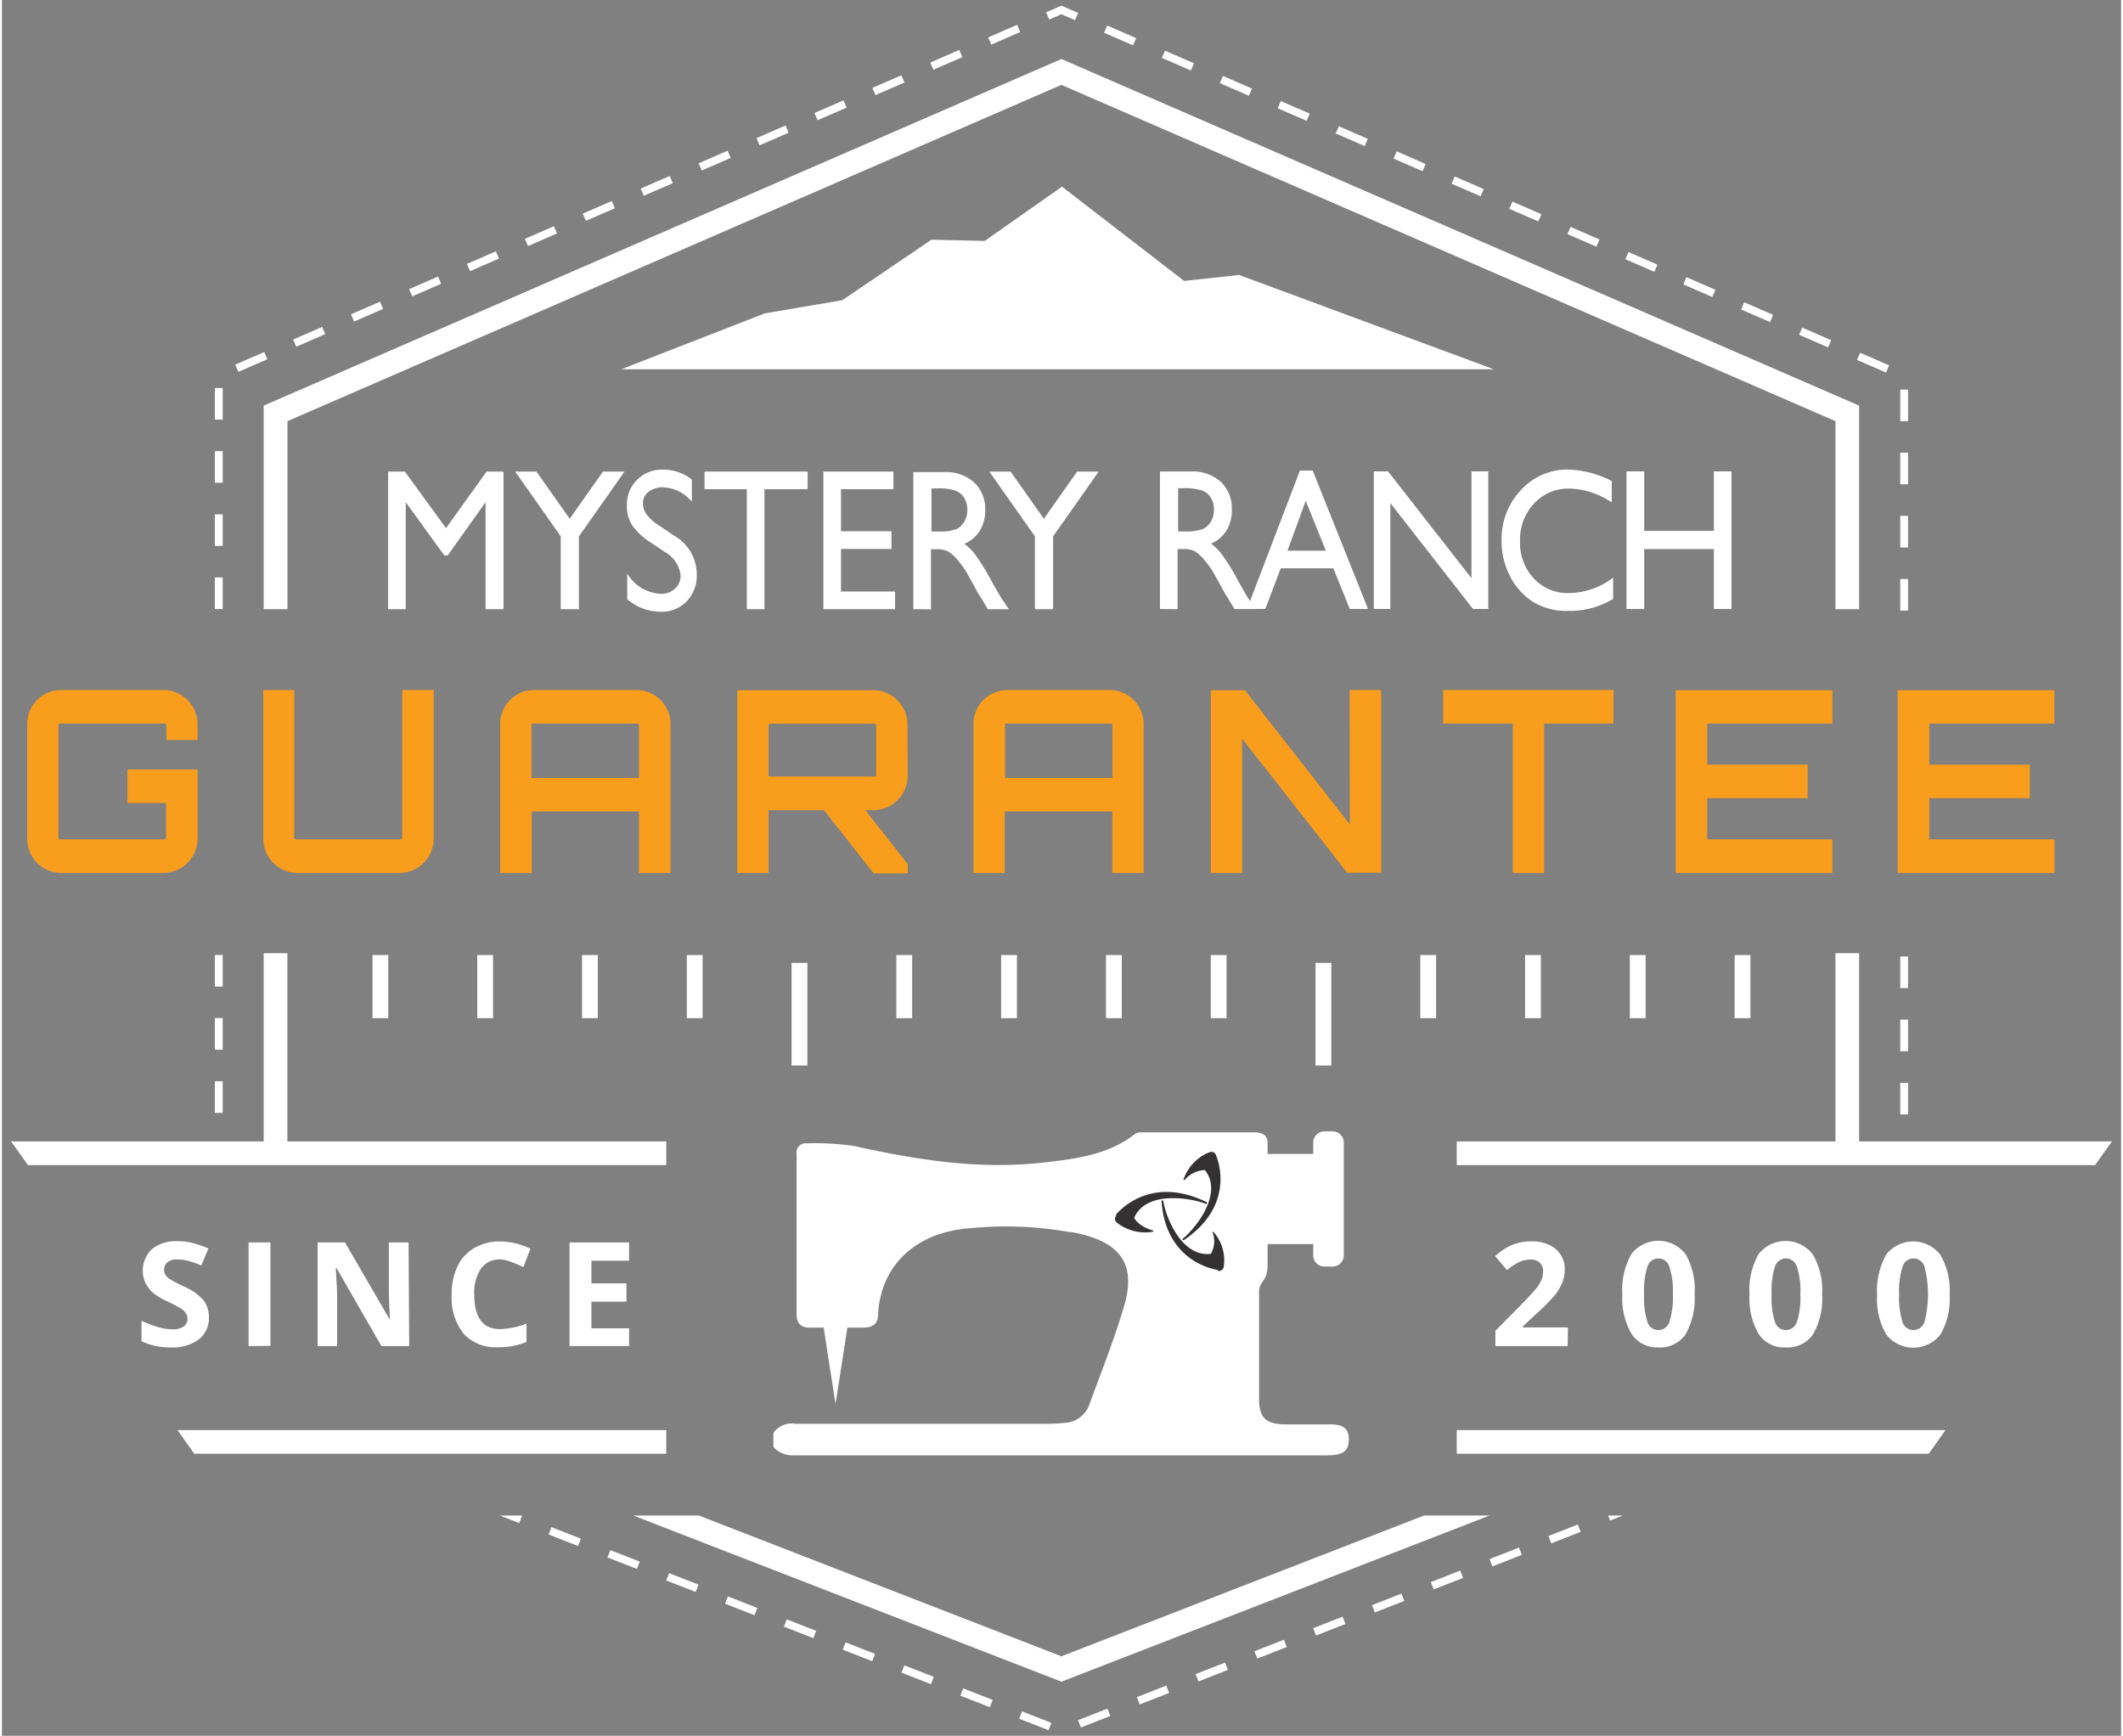 <svg height="215" width="263" viewBox="0 0 232 190" data-name="Layer 1" id="Layer_1" xmlns="http://www.w3.org/2000/svg" xmlns:xlink="http://www.w3.org/1999/xlink"><rect x="0" y="0" width="232" height="190" fill="#808080" stroke="none"/><defs><style>.cls-1{fill:#fff;}.cls-2{fill:#333132;}.cls-3{fill:#f99d1c;}</style></defs><title>Artboard 2</title><polygon points="67.8 40.42 163.33 40.42 135.45 30.1 129.42 30.75 116.05 20.43 107.6 26.37 101.76 26.24 92 32.86 83.52 34.3 67.8 40.42" class="cls-1"></polygon><polygon points="155.7 165.89 115.99 181.3 76.29 165.89 69.12 165.89 115.53 183.9 115.99 184.08 162.87 165.89 155.7 165.89" class="cls-1"></polygon><rect height="23.06" width="2.59" y="104.34" x="28.66" class="cls-1"></rect><rect height="23.06" width="2.59" y="104.34" x="200.73" class="cls-1"></rect><polygon points="200.73 66.68 203.32 66.68 203.32 44.4 115.99 6.46 29.44 44.06 28.66 44.4 28.66 66.68 31.26 66.68 31.26 46.1 115.99 9.29 200.73 46.1 200.73 66.68" class="cls-1"></polygon><rect height="3.46" width="0.86" y="63.21" x="23.31" class="cls-1"></rect><rect transform="translate(-13.53 14.17) rotate(-23.5)" height="0.86" width="3.46" y="39.19" x="25.57" class="cls-1"></rect><rect height="3.46" width="0.86" y="49.38" x="23.31" class="cls-1"></rect><rect height="3.46" width="0.86" y="42.47" x="23.31" class="cls-1"></rect><rect height="3.46" width="0.86" y="56.3" x="23.31" class="cls-1"></rect><rect height="3.46" width="0.86" y="104.53" x="23.31" class="cls-1"></rect><rect transform="translate(-7.04 23.37) rotate(-23.5)" height="0.86" width="3.46" y="28.17" x="50.94" class="cls-1"></rect><rect transform="translate(-117.47 164.29) rotate(-68.63)" height="3.46" width="0.86" y="166.47" x="61.19" class="cls-1"></rect><rect transform="translate(-5.41 25.66) rotate(-23.49)" height="0.86" width="3.46" y="25.42" x="57.28" class="cls-1"></rect><rect transform="translate(-3.79 27.96) rotate(-23.49)" height="0.86" width="3.46" y="22.66" x="63.62" class="cls-1"></rect><polygon points="54.52 165.89 56.63 166.72 56.95 165.91 56.9 165.89 54.52 165.89" class="cls-1"></polygon><rect transform="translate(-115.72 171.88) rotate(-68.63)" height="3.46" width="0.86" y="168.99" x="67.63" class="cls-1"></rect><rect transform="translate(-11.91 16.47) rotate(-23.5)" height="0.86" width="3.46" y="36.44" x="31.91" class="cls-1"></rect><rect transform="translate(-8.66 21.07) rotate(-23.5)" height="0.86" width="3.46" y="30.93" x="44.6" class="cls-1"></rect><rect height="3.46" width="0.86" y="111.44" x="23.31" class="cls-1"></rect><rect transform="translate(-10.29 18.77) rotate(-23.5)" height="0.86" width="3.46" y="33.68" x="38.25" class="cls-1"></rect><rect height="3.46" width="0.86" y="118.36" x="23.31" class="cls-1"></rect><rect transform="translate(86.8 211.74) rotate(-66.51)" height="3.46" width="0.86" y="37.96" x="204.41" class="cls-1"></rect><rect height="3.46" width="0.86" y="63.38" x="207.82" class="cls-1"></rect><rect height="3.46" width="0.86" y="49.55" x="207.82" class="cls-1"></rect><rect height="3.46" width="0.86" y="56.47" x="207.82" class="cls-1"></rect><rect height="3.46" width="0.86" y="42.64" x="207.82" class="cls-1"></rect><rect transform="translate(85.51 204.27) rotate(-66.51)" height="3.46" width="0.86" y="35.21" x="198.07" class="cls-1"></rect><rect transform="translate(5.96 41.76) rotate(-23.5)" height="0.86" width="3.46" y="6.13" x="101.66" class="cls-1"></rect><rect height="2.14" width="0.86" y="125.27" x="23.31" class="cls-1"></rect><rect transform="translate(84.27 196.82) rotate(-66.53)" height="3.46" width="0.86" y="32.45" x="191.73" class="cls-1"></rect><rect transform="translate(7.58 44.06) rotate(-23.5)" height="0.86" width="3.46" y="3.38" x="108" class="cls-1"></rect><rect transform="translate(82.94 189.32) rotate(-66.51)" height="3.46" width="0.86" y="29.7" x="185.39" class="cls-1"></rect><rect transform="translate(80.36 174.38) rotate(-66.51)" height="3.46" width="0.86" y="24.19" x="172.71" class="cls-1"></rect><rect transform="translate(81.65 181.85) rotate(-66.51)" height="3.46" width="0.86" y="26.94" x="179.05" class="cls-1"></rect><rect transform="translate(73.96 137.04) rotate(-66.53)" height="3.46" width="0.86" y="10.41" x="141" class="cls-1"></rect><rect transform="translate(-2.17 30.24) rotate(-23.47)" height="0.86" width="3.46" y="19.91" x="69.96" class="cls-1"></rect><rect transform="translate(76.5 151.96) rotate(-66.51)" height="3.46" width="0.86" y="15.92" x="153.68" class="cls-1"></rect><rect transform="translate(-52.13 69.49) rotate(-21.36)" height="0.86" width="3.46" y="172.53" x="156.47" class="cls-1"></rect><rect transform="translate(75.21 144.49) rotate(-66.51)" height="3.46" width="0.86" y="13.17" x="147.34" class="cls-1"></rect><rect transform="translate(-54.85 65.15) rotate(-21.36)" height="0.86" width="3.46" y="177.57" x="143.59" class="cls-1"></rect><rect transform="translate(77.79 159.43) rotate(-66.51)" height="3.46" width="0.86" y="18.68" x="160.03" class="cls-1"></rect><rect transform="translate(72.64 129.55) rotate(-66.51)" height="3.46" width="0.86" y="7.66" x="134.66" class="cls-1"></rect><rect transform="translate(-56.2 62.98) rotate(-21.36)" height="0.86" width="3.46" y="180.09" x="137.15" class="cls-1"></rect><rect transform="translate(-49.41 73.83) rotate(-21.36)" height="0.86" width="3.46" y="167.49" x="169.34" class="cls-1"></rect><rect height="1.97" width="0.86" y="125.44" x="207.82" class="cls-1"></rect><rect height="3.46" width="0.86" y="111.61" x="207.82" class="cls-1"></rect><rect height="3.46" width="0.86" y="118.53" x="207.82" class="cls-1"></rect><rect transform="translate(-50.77 71.66) rotate(-21.36)" height="0.86" width="3.46" y="170.01" x="162.9" class="cls-1"></rect><rect height="3.46" width="0.86" y="104.7" x="207.82" class="cls-1"></rect><rect transform="translate(79.11 166.93) rotate(-66.53)" height="3.46" width="0.86" y="21.43" x="166.37" class="cls-1"></rect><polygon points="176.06 166.44 177.46 165.89 175.84 165.89 176.06 166.44" class="cls-1"></polygon><rect transform="translate(-57.56 60.8) rotate(-21.36)" height="0.86" width="3.46" y="182.6" x="130.71" class="cls-1"></rect><rect transform="translate(-53.49 67.32) rotate(-21.36)" height="0.86" width="3.46" y="175.05" x="150.03" class="cls-1"></rect><rect transform="translate(1.08 34.85) rotate(-23.49)" height="0.86" width="3.46" y="14.4" x="82.64" class="cls-1"></rect><rect transform="translate(2.7 37.13) rotate(-23.47)" height="0.86" width="3.46" y="11.64" x="88.98" class="cls-1"></rect><rect transform="translate(-110.48 194.72) rotate(-68.64)" height="3.46" width="0.86" y="176.55" x="86.94" class="cls-1"></rect><rect transform="translate(-108.73 202.32) rotate(-68.64)" height="3.46" width="0.86" y="179.07" x="93.38" class="cls-1"></rect><rect transform="translate(-113.98 179.48) rotate(-68.63)" height="3.46" width="0.86" y="171.51" x="74.07" class="cls-1"></rect><rect transform="translate(4.32 39.43) rotate(-23.47)" height="0.86" width="3.46" y="8.89" x="95.32" class="cls-1"></rect><rect transform="translate(-0.54 32.56) rotate(-23.49)" height="0.86" width="3.46" y="17.15" x="76.3" class="cls-1"></rect><rect transform="translate(-112.23 187.13) rotate(-68.64)" height="3.46" width="0.86" y="174.03" x="80.5" class="cls-1"></rect><rect transform="translate(-103.49 225.07) rotate(-68.63)" height="3.46" width="0.86" y="186.62" x="112.69" class="cls-1"></rect><rect transform="translate(70.07 114.6) rotate(-66.51)" height="3.46" width="0.86" y="2.15" x="121.98" class="cls-1"></rect><rect transform="translate(-106.98 209.92) rotate(-68.64)" height="3.46" width="0.86" y="181.58" x="99.82" class="cls-1"></rect><rect transform="translate(-60.28 56.46) rotate(-21.36)" height="0.86" width="3.46" y="187.64" x="117.84" class="cls-1"></rect><rect transform="translate(-58.92 58.63) rotate(-21.36)" height="0.86" width="3.46" y="185.12" x="124.28" class="cls-1"></rect><rect transform="translate(-105.23 217.52) rotate(-68.64)" height="3.46" width="0.86" y="184.1" x="106.26" class="cls-1"></rect><rect transform="translate(71.35 122.07) rotate(-66.51)" height="3.46" width="0.86" y="4.9" x="128.32" class="cls-1"></rect><polygon points="115.99 0.62 114.31 1.35 114.66 2.14 115.99 1.56 117.48 2.21 117.83 1.42 115.99 0.62" class="cls-1"></polygon><path d="M145.7,155.92c-1.68,0-3.36,0-5,0-2.34,0-3.07-.71-3.07-2.82,0-3.93,0-7.86,0-11.79,0-.67.48-1,.75-1.66a3.56,3.56,0,0,0,.18-1.28v-2.19h5v1.31a1.23,1.23,0,0,0,1.28,1.15h.78a1.23,1.23,0,0,0,1.28-1.15V125a1.23,1.23,0,0,0-1.28-1.16h-.78a1.23,1.23,0,0,0-1.28,1.16v1.31h-5v-1.25c0-.83-.66-1.11-1.41-1.11q-6.21,0-12.42,0a1.17,1.17,0,0,0-.68.17c-2.91,2.3-6.55,2.75-10.17,3.15-7,.77-13.78-.32-20.55-1.82a29.18,29.18,0,0,0-5.23-.3A1,1,0,0,0,87,126.3q0,8.79,0,17.57c0,.84.35,1.34,1.13,1.45h1.83l1.3,8.36,1.3-8.36h1.82c1.46,0,1.52-1.06,1.53-1.26.2-5.4,4-9.15,10-9.61a39.93,39.93,0,0,1,11,.42l.24,0c5.3,1,7.1,3.45,5.68,8.18-1.08,3.63-2.5,7.19-3.81,10.77a3,3,0,0,1-2.75,1.93,16.21,16.21,0,0,1-1.84.1q-13.79,0-27.56,0a2.44,2.44,0,0,0-2.41,1v1.55a2.89,2.89,0,0,0,2.36.9q29.16,0,58.31,0c1.67,0,2.3-.46,2.32-1.67S146.93,156,145.7,155.92Z" class="cls-1"></path><path d="M133.08,139s-5.69-.68-6.13-7.59l.19,0c.16,1.41,1.85,6.23,5.21,5.84a2.79,2.79,0,0,0,.17-2.41l.11,0a4.7,4.7,0,0,1,1.13,3.82.52.52,0,0,1-.68.43" class="cls-2"></path><path d="M132.93,126.51s2.4,5.26-3.57,9.26l-.15-.13c1.19-.88,4.62-4.87,2.49-7.56a3.06,3.06,0,0,0-2.26,1.12l-.09-.07a4.9,4.9,0,0,1,2.84-3,.53.53,0,0,1,.74.36" class="cls-2"></path><path d="M121.93,133s3.51-4.6,10-1.39l-.05.2c-1.35-.6-6.57-1.64-7.92,1.49,0,0,.35.9,2.09,1.41l0,.11a5,5,0,0,1-4-1,.52.52,0,0,1,0-.81" class="cls-2"></path><rect height="6.91" width="1.73" y="104.54" x="40.57" class="cls-1"></rect><rect height="6.91" width="1.73" y="104.54" x="52.04" class="cls-1"></rect><rect height="6.91" width="1.73" y="104.54" x="63.51" class="cls-1"></rect><rect height="6.91" width="1.73" y="104.54" x="74.98" class="cls-1"></rect><rect height="11.23" width="1.73" y="105.4" x="86.45" class="cls-1"></rect><rect height="6.91" width="1.73" y="104.54" x="97.92" class="cls-1"></rect><rect height="6.91" width="1.73" y="104.54" x="109.39" class="cls-1"></rect><rect height="6.91" width="1.73" y="104.54" x="120.87" class="cls-1"></rect><rect height="6.91" width="1.73" y="104.54" x="132.34" class="cls-1"></rect><rect height="11.23" width="1.73" y="105.4" x="143.81" class="cls-1"></rect><rect height="6.91" width="1.73" y="104.54" x="155.28" class="cls-1"></rect><rect height="6.91" width="1.73" y="104.54" x="166.75" class="cls-1"></rect><rect height="6.91" width="1.73" y="104.54" x="178.22" class="cls-1"></rect><rect height="6.91" width="1.73" y="104.54" x="189.69" class="cls-1"></rect><polygon points="21.06 159.13 72.73 159.13 72.73 156.54 19.22 156.54 21.06 159.13" class="cls-1"></polygon><polygon points="1 124.94 2.85 127.53 72.73 127.53 72.73 124.94 1 124.94" class="cls-1"></polygon><polygon points="210.94 159.13 159.27 159.13 159.27 156.54 212.78 156.54 210.94 159.13" class="cls-1"></polygon><polygon points="231 124.94 229.15 127.53 159.27 127.53 159.27 124.94 231 124.94" class="cls-1"></polygon><path d="M171.41,147.34H163.5v-1.67l2.84-2.87c.84-.86,1.39-1.46,1.65-1.79a4.12,4.12,0,0,0,.56-.92,2.47,2.47,0,0,0,.17-.89,1.28,1.28,0,0,0-.38-1,1.45,1.45,0,0,0-1-.33,2.93,2.93,0,0,0-1.28.3,6.72,6.72,0,0,0-1.29.86l-1.3-1.54a8.43,8.43,0,0,1,1.39-1,4.89,4.89,0,0,1,1.2-.45,5.85,5.85,0,0,1,1.45-.16,4.25,4.25,0,0,1,1.87.39,2.82,2.82,0,0,1,1.71,2.68,4,4,0,0,1-.27,1.46,5.63,5.63,0,0,1-.85,1.41,21.72,21.72,0,0,1-2,2l-1.46,1.37v.11h4.93Z" class="cls-1"></path><path d="M185.31,141.68a7.87,7.87,0,0,1-1,4.39,3.36,3.36,0,0,1-3,1.42A3.32,3.32,0,0,1,178.4,146a7.72,7.72,0,0,1-1-4.34,7.87,7.87,0,0,1,1-4.41,3.75,3.75,0,0,1,5.94.06A7.77,7.77,0,0,1,185.31,141.68Zm-5.53,0a8.76,8.76,0,0,0,.36,3,1.24,1.24,0,0,0,1.21.91,1.27,1.27,0,0,0,1.21-.92,8.76,8.76,0,0,0,.37-3,8.51,8.51,0,0,0-.38-3,1.25,1.25,0,0,0-2.41,0A8.87,8.87,0,0,0,179.78,141.68Z" class="cls-1"></path><path d="M199.27,141.68a7.87,7.87,0,0,1-1,4.39,3.36,3.36,0,0,1-3,1.42,3.32,3.32,0,0,1-2.95-1.47,7.72,7.72,0,0,1-1-4.34,7.87,7.87,0,0,1,1-4.41,3.75,3.75,0,0,1,5.94.06A7.77,7.77,0,0,1,199.27,141.68Zm-5.53,0a8.76,8.76,0,0,0,.36,3,1.24,1.24,0,0,0,1.21.91,1.27,1.27,0,0,0,1.21-.92,8.76,8.76,0,0,0,.37-3,8.51,8.51,0,0,0-.38-3,1.25,1.25,0,0,0-2.41,0A8.87,8.87,0,0,0,193.74,141.68Z" class="cls-1"></path><path d="M213.23,141.68a7.87,7.87,0,0,1-1,4.39,3.77,3.77,0,0,1-5.94,0,7.72,7.72,0,0,1-1-4.34,8,8,0,0,1,1-4.41,3.75,3.75,0,0,1,5.94.06A7.77,7.77,0,0,1,213.23,141.68Zm-5.53,0a8.76,8.76,0,0,0,.36,3,1.24,1.24,0,0,0,1.21.91,1.27,1.27,0,0,0,1.21-.92,12,12,0,0,0,0-6,1.25,1.25,0,0,0-2.41,0A8.87,8.87,0,0,0,207.7,141.68Z" class="cls-1"></path><path d="M22.66,144.2a2.93,2.93,0,0,1-1.1,2.41,4.79,4.79,0,0,1-3.07.88,7.15,7.15,0,0,1-3.21-.68v-2.23a13.59,13.59,0,0,0,1.94.72,5.76,5.76,0,0,0,1.45.21,2.11,2.11,0,0,0,1.22-.3,1,1,0,0,0,.42-.9,1,1,0,0,0-.19-.59,2,2,0,0,0-.54-.5,15.77,15.77,0,0,0-1.47-.77,6.93,6.93,0,0,1-1.56-.93,3.47,3.47,0,0,1-.82-1.05,3.27,3.27,0,0,1,.7-3.75,4.26,4.26,0,0,1,2.82-.86,6.55,6.55,0,0,1,1.68.21,12.59,12.59,0,0,1,1.68.59l-.78,1.86a12.44,12.44,0,0,0-1.5-.52,5.18,5.18,0,0,0-1.16-.14,1.58,1.58,0,0,0-1.05.31,1.07,1.07,0,0,0-.36.83,1,1,0,0,0,.15.56,1.57,1.57,0,0,0,.47.45,14.56,14.56,0,0,0,1.52.8,6,6,0,0,1,2.17,1.52A3,3,0,0,1,22.66,144.2Z" class="cls-1"></path><path d="M27,147.34V136h2.4v11.32Z" class="cls-1"></path><path d="M44.59,147.34H41.54l-4.92-8.56h-.07c.1,1.51.15,2.59.15,3.23v5.33H34.56V136h3l4.92,8.48h0q-.12-2.2-.12-3.12V136h2.16Z" class="cls-1"></path><path d="M54.55,137.86a2.45,2.45,0,0,0-2.1,1,4.72,4.72,0,0,0-.74,2.84c0,2.52.94,3.79,2.84,3.79a8.91,8.91,0,0,0,2.88-.6v2a7.94,7.94,0,0,1-3.11.58A4.76,4.76,0,0,1,50.55,146a6.32,6.32,0,0,1-1.31-4.3,7,7,0,0,1,.64-3.1,4.62,4.62,0,0,1,1.85-2,5.47,5.47,0,0,1,2.82-.71,7.63,7.63,0,0,1,3.31.8l-.77,2c-.43-.2-.85-.38-1.28-.53A3.8,3.8,0,0,0,54.55,137.86Z" class="cls-1"></path><path d="M68.66,147.34H62.14V136h6.52v2H64.54v2.48h3.83v2H64.54v2.92h4.12Z" class="cls-1"></path><polygon points="53.06 51.62 54.91 51.62 54.91 66.68 52.95 66.68 52.95 54.97 48.8 60.8 48.43 60.8 44.21 54.97 44.21 66.68 42.28 66.68 42.28 51.62 44.11 51.62 48.62 57.81 53.06 51.62 53.06 51.62" class="cls-1"></polygon><polygon points="65.8 51.62 68.16 51.62 63.17 58.71 63.17 66.68 61.18 66.68 61.18 58.71 56.19 51.62 58.52 51.62 62.16 56.79 65.8 51.62 65.8 51.62" class="cls-1"></polygon><path d="M72.5,60.37l-1.49-1a7.17,7.17,0,0,1-2-1.85,3.83,3.83,0,0,1-.59-2.11,3.82,3.82,0,0,1,4-4,5,5,0,0,1,3.11,1.08v2.43a4.3,4.3,0,0,0-3.16-1.58,2.49,2.49,0,0,0-1.57.49,1.56,1.56,0,0,0-.62,1.27,2.1,2.1,0,0,0,.45,1.28,5.63,5.63,0,0,0,1.46,1.24l1.48,1a4.88,4.88,0,0,1,2.5,4.2,4.08,4.08,0,0,1-1.1,3,3.77,3.77,0,0,1-2.85,1.14,5.61,5.61,0,0,1-3.66-1.37V62.78A4.51,4.51,0,0,0,72.16,65a2.14,2.14,0,0,0,1.52-.57A1.88,1.88,0,0,0,74.3,63a3.36,3.36,0,0,0-1.8-2.62Z" class="cls-1"></path><polygon points="76.92 51.62 88.21 51.62 88.21 53.55 83.48 53.55 83.48 66.68 81.55 66.68 81.55 53.55 76.92 53.55 76.92 51.62 76.92 51.62" class="cls-1"></polygon><polygon points="89.93 51.62 97.6 51.62 97.6 53.55 91.86 53.55 91.86 58.15 97.39 58.15 97.39 60.09 91.86 60.09 91.86 64.75 97.78 64.75 97.78 66.68 89.93 66.68 89.93 51.62 89.93 51.62" class="cls-1"></polygon><path d="M104.35,53.7a1.82,1.82,0,0,1,1,.8,2.45,2.45,0,0,1,.34,1.28,2.55,2.55,0,0,1-.31,1.28,2,2,0,0,1-.86.85,5.21,5.21,0,0,1-2,.27h-.75V53.46h.58a6.25,6.25,0,0,1,2.06.24Zm-2.64,13V60.12h.51a2.86,2.86,0,0,1,1.37.24,4.26,4.26,0,0,1,.91.79,11.36,11.36,0,0,1,1.1,1.48l.65,1.17.6,1.11.38.59.11.19.6,1h2.3l-.73-1.08c-.28-.43-.65-1.07-1.13-1.93a26.49,26.49,0,0,0-1.74-2.86,5.83,5.83,0,0,0-1.27-1.3,3.56,3.56,0,0,0,1.69-1.43,4.3,4.3,0,0,0,.59-2.28,4,4,0,0,0-1.21-3,4.59,4.59,0,0,0-3.27-1.13H99.78V66.68Z" class="cls-1"></path><polygon points="117.71 51.62 120.07 51.62 115.08 58.71 115.08 66.68 113.09 66.68 113.09 58.71 108.1 51.62 110.43 51.62 114.07 56.79 117.71 51.62 117.71 51.62" class="cls-1"></polygon><path d="M131.35,53.68a1.8,1.8,0,0,1,1,.81,2.4,2.4,0,0,1,.34,1.28,2.61,2.61,0,0,1-.31,1.28,2,2,0,0,1-.86.84,5.16,5.16,0,0,1-2,.28h-.75V53.44h.59a6.22,6.22,0,0,1,2,.24Zm-2.64,13V60.1h.51a2.86,2.86,0,0,1,1.37.24,4.26,4.26,0,0,1,.91.79,11.36,11.36,0,0,1,1.1,1.48l.65,1.18.6,1.1.38.59.11.19.6,1h2.3l-.73-1.08c-.28-.43-.65-1.07-1.13-1.93a23.55,23.55,0,0,0-1.74-2.86,6.06,6.06,0,0,0-1.27-1.3,3.56,3.56,0,0,0,1.69-1.43,4.2,4.2,0,0,0,.59-2.27,4,4,0,0,0-1.21-3.06,4.58,4.58,0,0,0-3.26-1.13h-3.4V66.66Z" class="cls-1"></path><path d="M140.74,60.28l2-5.46,2.2,5.46Zm-4.43,6.38h2L140,62.21h5.76l1.8,4.45h2l-6.06-15.15H142.1l-5.79,15.15Z" class="cls-1"></path><polygon points="160.88 51.6 162.72 51.6 162.72 66.66 161.05 66.66 152 55.07 152 66.66 150.19 66.66 150.19 51.6 151.75 51.6 160.88 63.29 160.88 51.6 160.88 51.6" class="cls-1"></polygon><path d="M176.39,63.19v2.37a9.2,9.2,0,0,1-4.93,1.31,7.07,7.07,0,0,1-3.86-1,7.18,7.18,0,0,1-2.5-2.81,8.2,8.2,0,0,1-.92-3.86,7.79,7.79,0,0,1,2.11-5.55,6.85,6.85,0,0,1,5.2-2.25,11.18,11.18,0,0,1,4.75,1.25V55a8.62,8.62,0,0,0-4.65-1.52,5.09,5.09,0,0,0-3.86,1.64,5.78,5.78,0,0,0-1.53,4.11,5.71,5.71,0,0,0,1.51,4.09,5.05,5.05,0,0,0,3.87,1.6,8.14,8.14,0,0,0,4.81-1.69Z" class="cls-1"></path><polygon points="187.42 51.6 189.35 51.6 189.35 66.66 187.42 66.66 187.42 60.1 179.79 60.1 179.79 66.66 177.85 66.66 177.85 51.6 179.79 51.6 179.79 58.11 187.42 58.11 187.42 51.6 187.42 51.6" class="cls-1"></polygon><path d="M21.42,81H18V79.39a.18.18,0,0,0-.18-.19H6.37a.18.18,0,0,0-.18.19V91.68a.18.18,0,0,0,.18.2H17.79a.19.19,0,0,0,.18-.2V87.9H13.75V84.23h7.67v7.45a3.76,3.76,0,0,1-3.63,3.87H6.37a3.73,3.73,0,0,1-3.6-3.87V79.39a3.72,3.72,0,0,1,3.6-3.86H17.79a3.75,3.75,0,0,1,3.63,3.86Z" class="cls-3"></path><path d="M43.82,75.53h3.45V91.68a3.75,3.75,0,0,1-3.6,3.87H32.22a3.74,3.74,0,0,1-3.6-3.87V75.53H32V91.68a.19.19,0,0,0,.18.2H43.67c.08,0,.15-.09.15-.2Z" class="cls-3"></path><path d="M69.57,75.53a3.75,3.75,0,0,1,3.63,3.86V95.55H69.75V88.82H58v6.73H54.55V79.39a3.72,3.72,0,0,1,3.6-3.86Zm.18,9.62V79.39a.18.18,0,0,0-.18-.19H58.15a.18.18,0,0,0-.18.19v5.76Z" class="cls-3"></path><path d="M99.16,84.82a3.77,3.77,0,0,1-3.63,3.86h-1l4.64,5.92v1H95.43L90,88.68H83.93v6.87H80.51v-20h15a3.77,3.77,0,0,1,3.63,3.86ZM95.53,85a.18.18,0,0,0,.18-.19v-5.4a.18.18,0,0,0-.18-.19H84.11a.18.18,0,0,0-.18.19v5.4a.18.18,0,0,0,.18.19Z" class="cls-3"></path><path d="M121.38,75.53A3.75,3.75,0,0,1,125,79.39V95.55h-3.44V88.82H109.78v6.73h-3.42V79.39a3.73,3.73,0,0,1,3.6-3.86Zm.19,9.62V79.39a.18.18,0,0,0-.19-.19H110a.18.18,0,0,0-.18.19v5.76Z" class="cls-3"></path><path d="M147.54,75.53H151v20h-3.73l-11.5-14.68V95.55h-3.42v-20h3.73l11.48,14.68Z" class="cls-3"></path><path d="M176.43,75.53V79.2h-7.59V95.55H165.4V79.2h-7.62V75.53Z" class="cls-3"></path><path d="M200.39,79.2h-13.7v4.5h11v3.67h-11v4.51h13.7v3.67H183.24v-20h17.15Z" class="cls-3"></path><path d="M224.69,79.2H211v4.5h11v3.67H211v4.51h13.71v3.67H207.54v-20h17.15Z" class="cls-3"></path></svg>